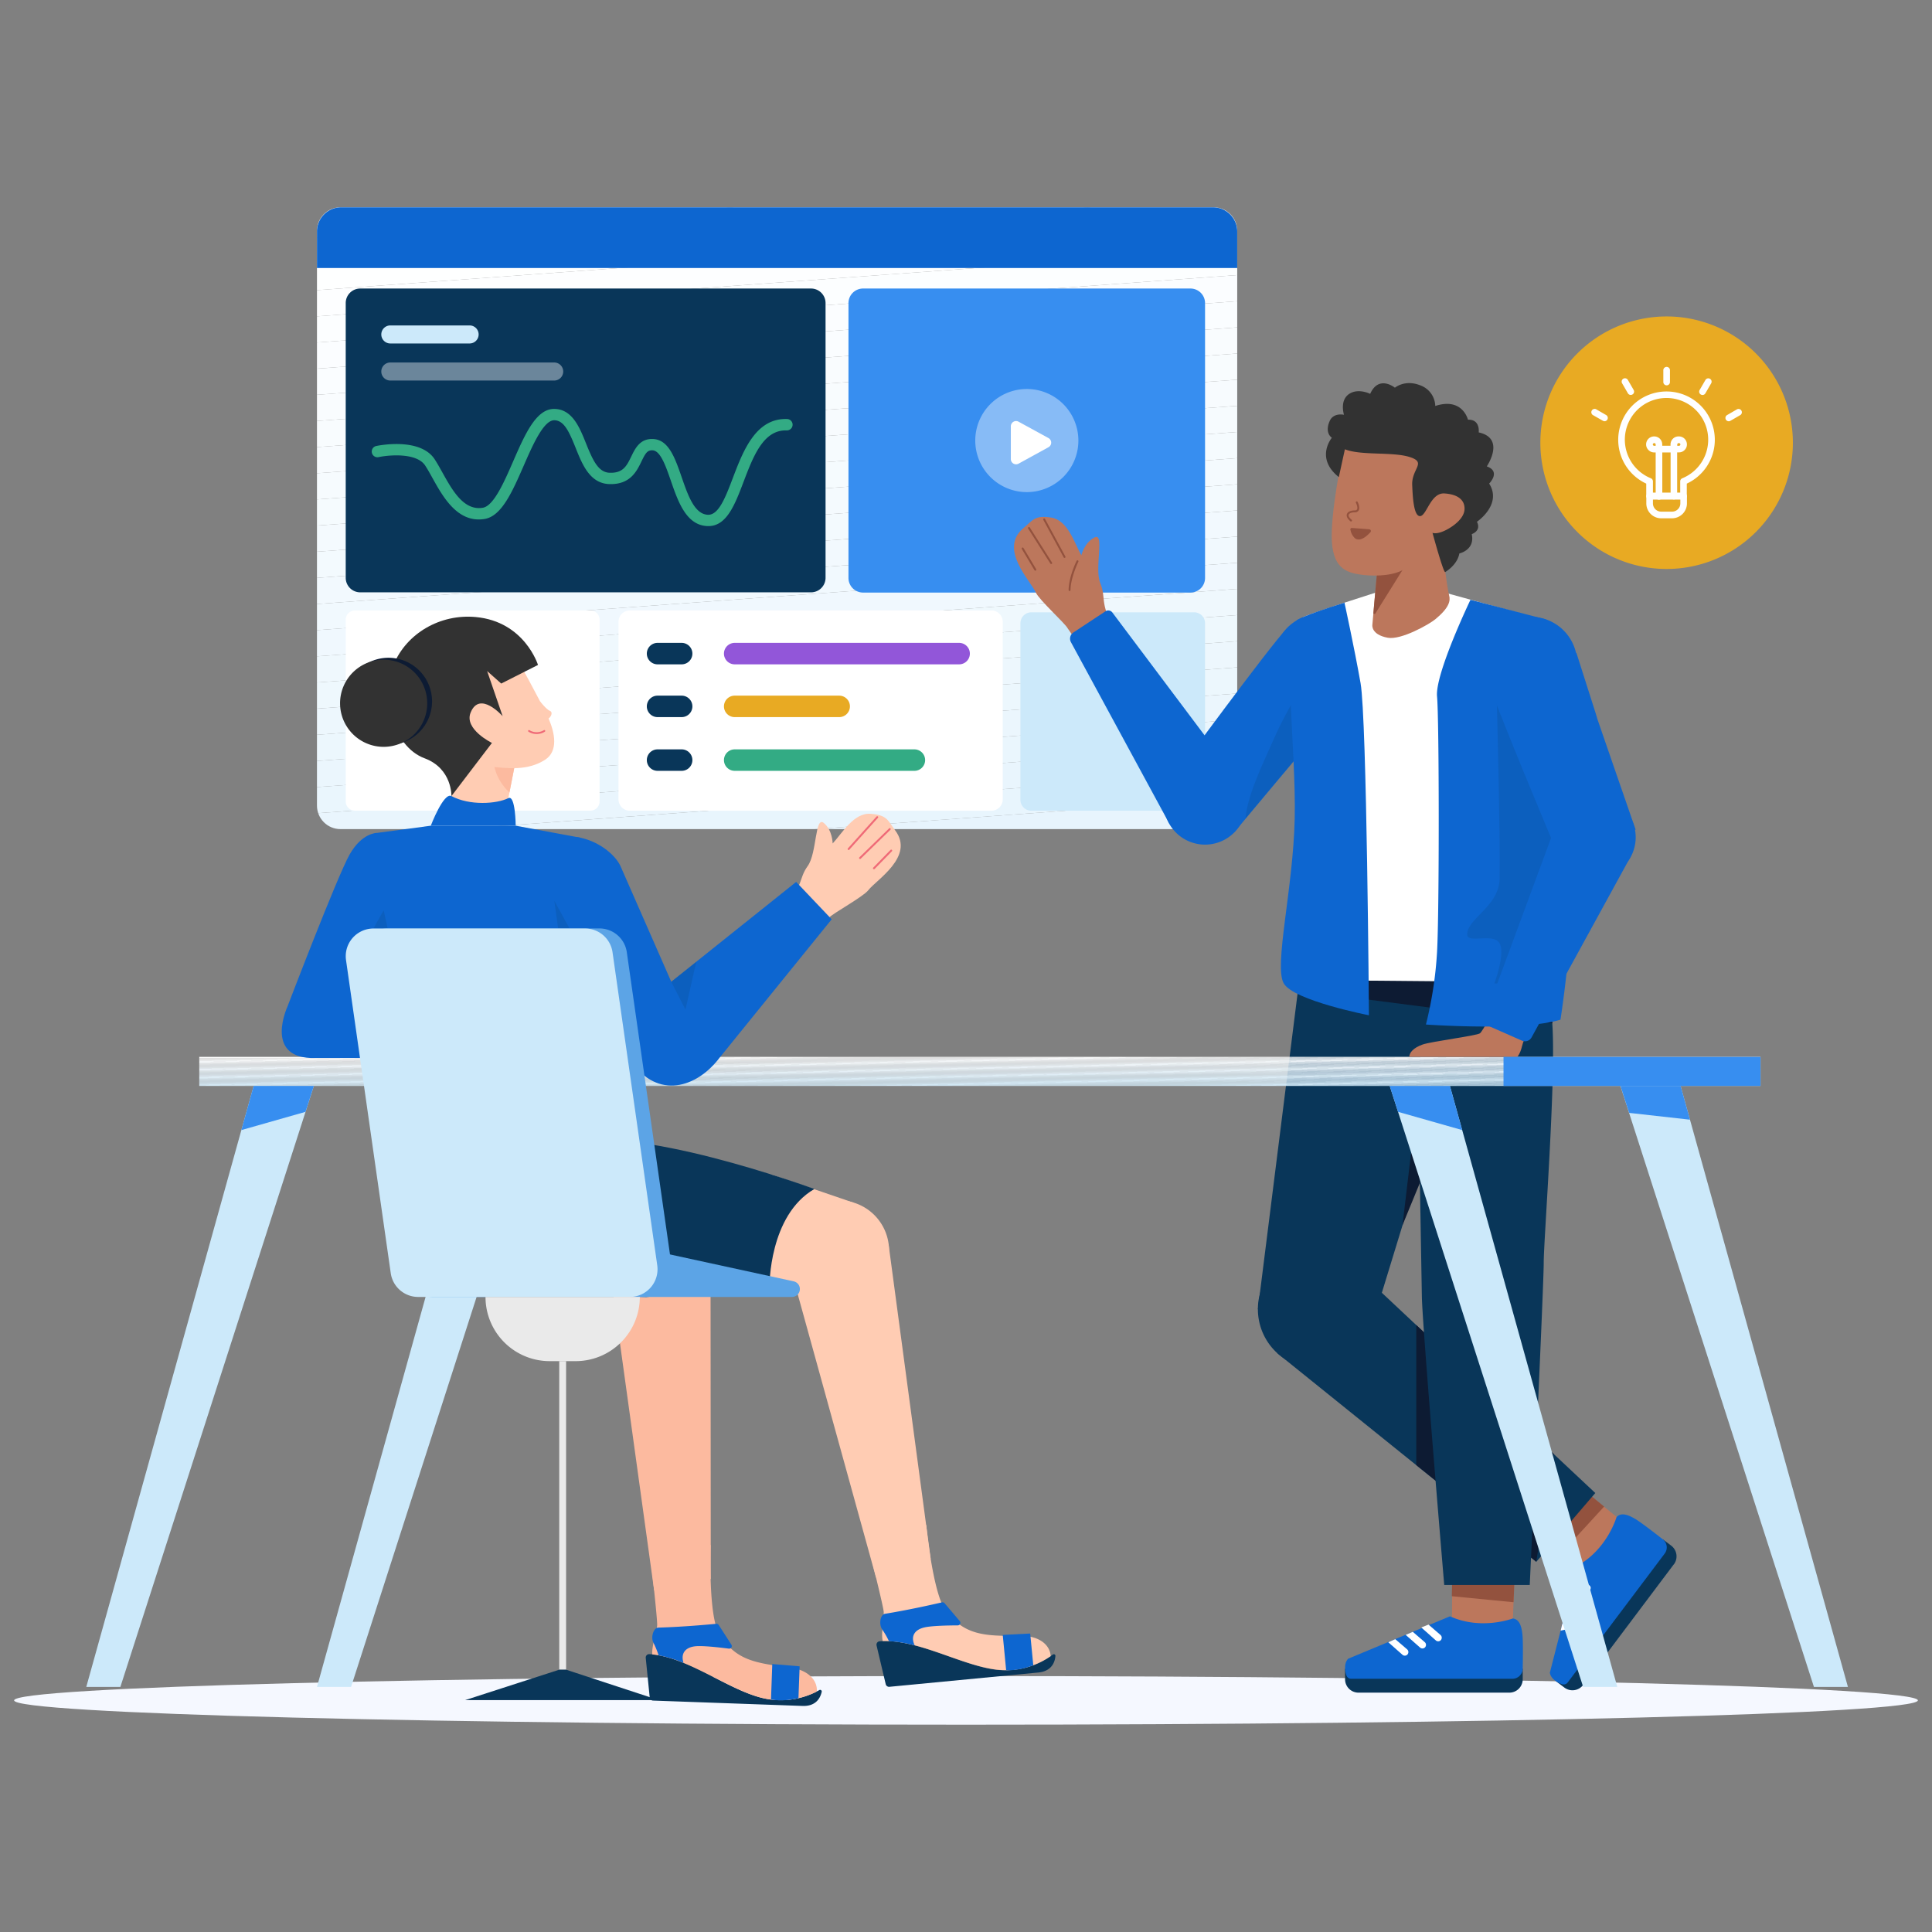 <svg id="Camada_1" data-name="Camada 1" xmlns="http://www.w3.org/2000/svg" xmlns:xlink="http://www.w3.org/1999/xlink" viewBox="0 0 1080 1080"><rect x="0" y="0" width="1080" height="1080" fill="#808080" stroke="none"/><defs><style>.cls-1{fill:none;}.cls-2{fill:#f5f8ff;}.cls-3{clip-path:url(#clip-path);}.cls-4{fill:#fff;}.cls-5{fill:#feffff;}.cls-6{fill:#fdfeff;}.cls-7{fill:#fcfeff;}.cls-8{fill:#fbfdff;}.cls-9{fill:#fafdff;}.cls-10{fill:#f9fcfe;}.cls-11{fill:#f8fcfe;}.cls-12{fill:#f7fbfe;}.cls-13{fill:#f6fbfe;}.cls-14{fill:#f5fbfe;}.cls-15{fill:#f4fafe;}.cls-16{fill:#f3fafe;}.cls-17{fill:#f2f9fe;}.cls-18{fill:#f1f9fe;}.cls-19{fill:#f0f8fe;}.cls-20{fill:#eff8fd;}.cls-21{fill:#eef8fd;}.cls-22{fill:#edf7fd;}.cls-23{fill:#ecf7fd;}.cls-24{fill:#ebf6fd;}.cls-25{fill:#eaf6fd;}.cls-26{fill:#e9f5fd;}.cls-27{fill:#e8f5fd;}.cls-28{fill:#e7f4fd;}.cls-29{fill:#e6f4fd;}.cls-30{fill:#cce9fa;}.cls-31{fill:#378ef0;}.cls-32,.cls-60{fill:#ffccb3;}.cls-33{fill:#ef6a77;}.cls-34{fill:#5ca4e6;}.cls-35,.cls-59{fill:#093659;}.cls-36{fill:#bc775c;}.cls-37{fill:#93523e;}.cls-38,.cls-61{fill:#0d66d0;}.cls-39{fill:#0d1b33;}.cls-40{clip-path:url(#clip-path-2);}.cls-41{fill:#e4f4fc;}.cls-42{fill:#e3f3fc;}.cls-43{fill:#e2f3fc;}.cls-44{fill:#e1f2fc;}.cls-45{fill:#e0f2fc;}.cls-46{fill:#dff1fc;}.cls-47{fill:#def1fc;}.cls-48{fill:#ddf0fc;}.cls-49{fill:#dcf0fc;}.cls-50{fill:#dbf0fc;}.cls-51{fill:#daeffb;}.cls-52{fill:#d9effb;}.cls-53{fill:#d8eefb;}.cls-54{fill:#d7eefb;}.cls-55{fill:#d6edfb;}.cls-56{fill:#d5edfb;}.cls-57{fill:#d4edfb;}.cls-58{fill:#d3ecfb;}.cls-59,.cls-60,.cls-61,.cls-62{fill-rule:evenodd;}.cls-62,.cls-63{fill:#fcba9f;}.cls-64{opacity:0.15;}.cls-65{fill:#323232;}.cls-66{fill:#eaeaea;}.cls-67{fill:#9256d9;}.cls-68{fill:#e8aa23;}.cls-69{fill:#33ab84;}.cls-70{isolation:isolate;opacity:0.4;}</style><clipPath id="clip-path"><path class="cls-1" d="M678.48,115.89H190.32A13.13,13.13,0,0,0,177.19,129V450.35a13.13,13.13,0,0,0,13.13,13.13H678.48a13.13,13.13,0,0,0,13.13-13.13V129A13.13,13.13,0,0,0,678.48,115.89Z"/></clipPath><clipPath id="clip-path-2"><path class="cls-1" d="M984.15,590.81H111.39v16.24H984.15Z"/></clipPath></defs><path class="cls-2" d="M540,964.11c293.88,0,532.1-6.08,532.1-13.59s-238.22-13.6-532.1-13.6S7.9,943,7.9,950.52,246.13,964.11,540,964.11Z"/><g class="cls-3"><polygon class="cls-4" points="410.31 115.89 177.19 132.97 177.19 115.89 410.31 115.89"/><polygon class="cls-4" points="609.88 115.89 177.19 147.59 177.19 132.97 410.31 115.89 609.88 115.89"/><polygon class="cls-5" points="691.61 124.52 177.19 162.21 177.19 147.59 609.88 115.89 691.61 115.89 691.61 124.52"/><polygon class="cls-6" points="691.61 139.14 177.19 176.83 177.19 162.21 691.61 124.52 691.61 139.14"/><polygon class="cls-7" points="691.61 153.76 177.19 191.45 177.19 176.83 691.61 139.14 691.61 153.76"/><polygon class="cls-8" points="691.61 168.38 177.19 206.07 177.19 191.45 691.61 153.76 691.61 168.38"/><polygon class="cls-9" points="691.61 183 177.19 220.69 177.19 206.07 691.61 168.38 691.61 183"/><polygon class="cls-10" points="691.61 197.62 177.19 235.31 177.19 220.69 691.61 183 691.61 197.62"/><polygon class="cls-11" points="691.61 212.24 177.19 249.93 177.19 235.31 691.61 197.62 691.61 212.24"/><polygon class="cls-12" points="691.61 226.86 177.19 264.55 177.19 249.93 691.61 212.24 691.61 226.86"/><polygon class="cls-13" points="691.61 241.48 177.19 279.17 177.19 264.55 691.61 226.86 691.61 241.48"/><polygon class="cls-14" points="691.61 256.1 177.19 293.79 177.19 279.17 691.61 241.48 691.61 256.1"/><polygon class="cls-15" points="691.61 270.72 177.19 308.41 177.19 293.79 691.61 256.1 691.61 270.72"/><polygon class="cls-16" points="691.61 285.34 177.19 323.03 177.19 308.41 691.61 270.72 691.61 285.34"/><polygon class="cls-17" points="691.61 299.96 177.19 337.65 177.19 323.03 691.61 285.34 691.61 299.96"/><polygon class="cls-18" points="691.61 314.58 177.19 352.27 177.19 337.65 691.61 299.96 691.61 314.58"/><polygon class="cls-19" points="691.61 329.2 177.19 366.89 177.19 352.27 691.61 314.58 691.61 329.2"/><polygon class="cls-20" points="691.61 343.82 177.19 381.51 177.19 366.89 691.61 329.2 691.61 343.82"/><polygon class="cls-21" points="691.61 358.44 177.19 396.13 177.19 381.51 691.61 343.82 691.61 358.44"/><polygon class="cls-22" points="691.61 373.06 177.19 410.75 177.19 396.13 691.61 358.44 691.61 373.06"/><polygon class="cls-23" points="691.61 387.68 177.19 425.37 177.19 410.75 691.61 373.06 691.61 387.68"/><polygon class="cls-24" points="691.61 402.3 177.19 439.99 177.19 425.37 691.61 387.68 691.61 402.3"/><polygon class="cls-25" points="691.61 416.93 177.19 454.61 177.19 439.99 691.61 402.3 691.61 416.93"/><polygon class="cls-26" points="691.61 431.55 255.71 463.48 177.19 463.48 177.19 454.61 691.61 416.93 691.61 431.55"/><polygon class="cls-27" points="691.61 446.17 455.28 463.48 255.71 463.48 691.61 431.55 691.61 446.17"/><polygon class="cls-28" points="691.61 460.79 654.85 463.48 455.28 463.48 691.61 446.17 691.61 460.79"/><polygon class="cls-29" points="654.85 463.48 691.61 460.79 691.61 463.48 654.85 463.48"/></g><path class="cls-30" d="M667.53,342.28h-91a6.11,6.11,0,0,0-6.11,6.11V447.1a6.11,6.11,0,0,0,6.11,6.1h91a6.1,6.1,0,0,0,6.1-6.1V348.39A6.1,6.1,0,0,0,667.53,342.28Z"/><path class="cls-4" d="M330,341.24H198.44a5.16,5.16,0,0,0-5.17,5.17V448a5.16,5.16,0,0,0,5.17,5.17H330a5.16,5.16,0,0,0,5.17-5.17V346.41A5.16,5.16,0,0,0,330,341.24Z"/><path class="cls-4" d="M554.18,341.24H352.1a6.36,6.36,0,0,0-6.36,6.36v99.24a6.36,6.36,0,0,0,6.36,6.36H554.18a6.36,6.36,0,0,0,6.36-6.36V347.6A6.36,6.36,0,0,0,554.18,341.24Z"/><path class="cls-31" d="M665.47,161.29h-183a8.16,8.16,0,0,0-8.17,8.16V323.08a8.17,8.17,0,0,0,8.17,8.17h183a8.16,8.16,0,0,0,8.16-8.17V169.45A8.16,8.16,0,0,0,665.47,161.29Z"/><path class="cls-32" d="M438.28,507.08c11.18-12.35,8-15.66,13.25-23,5.15-7.11,4-28.06,8.93-24.07s5,11.5,5,11.5c5.4-5.82,11.84-17.34,21.27-16.59s9.55,3.81,13.69,9.27c11,14.67-10.58,27.64-15.05,33.47-2.85,3.64-19.62,12.83-21.8,15.19l-9.34,8.41Z"/><path class="cls-33" d="M474.32,475.14A.51.51,0,0,1,474,475a.54.54,0,0,1,0-.76l16-17.81a.54.54,0,0,1,.8.72l-16,17.81A.52.52,0,0,1,474.32,475.14Z"/><path class="cls-33" d="M480.79,480.18a.54.54,0,0,1-.39-.16.54.54,0,0,1,0-.76L497,463.09a.54.54,0,0,1,.76,0,.53.53,0,0,1,0,.76L481.17,480A.55.55,0,0,1,480.79,480.18Z"/><path class="cls-33" d="M488.54,485.9a.55.55,0,0,1-.38-.15.55.55,0,0,1,0-.76l9.66-9.89a.53.53,0,0,1,.76,0,.55.55,0,0,1,0,.76l-9.65,9.89A.54.54,0,0,1,488.54,485.9Z"/><path class="cls-30" d="M270.76,607.05,177.19,943h19.06L304.4,607.05Z"/><path class="cls-34" d="M270.76,607.05l-6.87,24.67,35.85-10.19,4.66-14.48Z"/><path class="cls-35" d="M935.64,874.51,885,941.89a7.49,7.49,0,0,1-10.49,1.48l-4.7-3.53,59.69-79.36,4.71,3.54a7.5,7.5,0,0,1,1.48,10.49Z"/><path class="cls-36" d="M887.83,835.05l18.26,14.85-18.55,28.65-20.61-15.73Z"/><path class="cls-37" d="M895.94,842.28l-22.76,24.83-5.54-4.37L889,836.55Z"/><path class="cls-37" d="M873.23,867.79l-6.3-5,22-27,7.78,6.39Zm-4.89-5.12,4.78,3.76,22.09-24.1L889,837.25Z"/><path class="cls-38" d="M903.65,848.06s-5.13,18-22,27.29l-15.27,59.7c.5,3.43,4.33,5.63,6.87,6.45a2.88,2.88,0,0,0,1.72,0,2.84,2.84,0,0,0,1.39-1l54.18-72a5.74,5.74,0,0,0-1-8c-4.74-3.71-12-9.31-15.14-11.23C909.44,846.28,906,845.59,903.65,848.06Z"/><path class="cls-4" d="M878.08,887.73l8.69-1.86a1.91,1.91,0,0,1,1,0,2,2,0,0,1,.84.48,2.07,2.07,0,0,1,.51.81,1.84,1.84,0,0,1,0,1,1.86,1.86,0,0,1-.53,1,2,2,0,0,1-1,.55l-10.67,2.16Z"/><path class="cls-4" d="M876,897.19l8.64-1.89a2,2,0,0,1,1,0,2,2,0,0,1,.84.48,1.85,1.85,0,0,1,.5.81,2.09,2.09,0,0,1,.08,1,2,2,0,0,1-.55,1,1.91,1.91,0,0,1-1,.56L875,901.36Z"/><path class="cls-4" d="M873.39,907.49l8.55-1.91a2,2,0,0,1,1,0,1.9,1.9,0,0,1,.82.48,1.83,1.83,0,0,1,.51.81,2,2,0,0,1-.46,2,2.05,2.05,0,0,1-1,.56l-10.4,2.09Z"/><path class="cls-35" d="M714.11,756.52,858.78,873.07l33-38.46L765.29,715.94Z"/><path class="cls-39" d="M791.7,740.72V819l67.08,54,9.63-60.39Z"/><path class="cls-35" d="M727,542.24,703.17,731.86h66.48l57.76-188.67Z"/><path class="cls-39" d="M784,684.89l11.17-94.08h27.46Z"/><path class="cls-35" d="M843.72,946.2H759.39a7.49,7.49,0,0,1-7.49-7.49v-5.89h99.31v5.89a7.48,7.48,0,0,1-7.49,7.49Z"/><path class="cls-36" d="M846.51,884.27l-.89,23.53-34,2.39.18-25.92Z"/><path class="cls-37" d="M845.6,895.11l-33.52-3.27.16-7.05L846,886.08Z"/><path class="cls-37" d="M846.08,895.66l-34.51-3.37.18-8,34.76,1.33Zm-33.49-4.27,32.54,3.17.33-8-32.73-1.25Z"/><path class="cls-38" d="M845.62,904.74s-17.51,6.74-35.06-1.21l-56.89,23.69c-2.45,2.44-1.9,6.83-1,9.35a2.88,2.88,0,0,0,1,1.37,2.75,2.75,0,0,0,1.64.51h90.14a5.75,5.75,0,0,0,5.75-5.63c.12-6,.22-15.18-.13-18.85C850.53,908.3,849,905.11,845.62,904.74Z"/><path class="cls-4" d="M798.54,908.15l6.72,5.82a2.17,2.17,0,0,1,.55.79,2,2,0,0,1,.11,1,2,2,0,0,1-.34.9,2,2,0,0,1-.72.62,2,2,0,0,1-2.22-.28l-8.13-7.23Z"/><path class="cls-4" d="M789.75,912.2l6.7,5.77a1.83,1.83,0,0,1,.55.79,1.93,1.93,0,0,1,.12,1,2,2,0,0,1-.34.89,1.92,1.92,0,0,1-.73.63,2,2,0,0,1-1.15.2,2,2,0,0,1-1.06-.48l-8.07-7.1Z"/><path class="cls-4" d="M779.94,916.28,786.6,922a2.17,2.17,0,0,1,.55.79,1.93,1.93,0,0,1,.12,1,2,2,0,0,1-.35.9,1.88,1.88,0,0,1-.72.62,1.93,1.93,0,0,1-1.15.2,2,2,0,0,1-1.06-.48l-7.93-7Z"/><path class="cls-35" d="M867.74,543.19a257.45,257.45,0,0,0,0,28.87c2.22,31.08-4.85,121.86-4.79,133.8S855.14,886,855.14,886H807.33s-12.22-144.58-12.5-161.13-3.13-181-3.13-181Z"/><path class="cls-39" d="M725.51,553.72l142.23,18.34V543.19l-141.5,4.65Z"/><path class="cls-35" d="M736.41,765.11a33.25,33.25,0,1,0-33.24-33.25A33.25,33.25,0,0,0,736.41,765.11Z"/><g class="cls-40"><polygon class="cls-4" points="506.63 590.81 111.39 591.61 111.39 590.81 506.63 590.81"/><polygon class="cls-4" points="702.26 590.81 111.39 592 111.39 591.61 506.63 590.81 702.26 590.81"/><polygon class="cls-5" points="897.89 590.81 111.39 592.39 111.39 592 702.26 590.81 897.89 590.81"/><polygon class="cls-6" points="984.14 591.03 111.39 592.79 111.39 592.39 897.89 590.81 984.14 590.81 984.14 591.03"/><polygon class="cls-7" points="984.14 591.43 111.39 593.18 111.39 592.79 984.14 591.03 984.14 591.43"/><polygon class="cls-8" points="984.14 591.82 111.39 593.57 111.39 593.18 984.14 591.43 984.14 591.82"/><polygon class="cls-9" points="984.14 592.21 111.39 593.97 111.39 593.57 984.14 591.82 984.14 592.21"/><polygon class="cls-10" points="984.14 592.61 111.39 594.36 111.39 593.97 984.14 592.21 984.14 592.61"/><polygon class="cls-11" points="984.14 593 111.39 594.75 111.39 594.36 984.14 592.61 984.14 593"/><polygon class="cls-12" points="984.14 593.39 111.39 595.15 111.39 594.75 984.14 593 984.14 593.39"/><polygon class="cls-13" points="984.14 593.78 111.39 595.54 111.39 595.15 984.14 593.39 984.14 593.78"/><polygon class="cls-14" points="984.14 594.18 111.39 595.93 111.39 595.54 984.14 593.78 984.14 594.18"/><polygon class="cls-15" points="984.14 594.57 111.39 596.33 111.39 595.93 984.14 594.18 984.14 594.57"/><polygon class="cls-16" points="984.14 594.97 111.39 596.72 111.39 596.33 984.14 594.57 984.14 594.97"/><polygon class="cls-17" points="984.14 595.36 111.39 597.11 111.39 596.72 984.14 594.97 984.14 595.36"/><polygon class="cls-18" points="984.14 595.75 111.39 597.5 111.39 597.11 984.14 595.36 984.14 595.75"/><polygon class="cls-19" points="984.14 596.14 111.39 597.9 111.39 597.5 984.14 595.75 984.14 596.14"/><polygon class="cls-20" points="984.14 596.54 111.39 598.29 111.39 597.9 984.14 596.14 984.14 596.54"/><polygon class="cls-21" points="984.14 596.93 111.39 598.68 111.39 598.29 984.14 596.54 984.14 596.93"/><polygon class="cls-22" points="984.14 597.32 111.39 599.08 111.39 598.68 984.14 596.93 984.14 597.32"/><polygon class="cls-23" points="984.14 597.72 111.39 599.47 111.39 599.08 984.14 597.32 984.14 597.72"/><polygon class="cls-24" points="984.14 598.11 111.39 599.86 111.39 599.47 984.14 597.72 984.14 598.11"/><polygon class="cls-25" points="984.14 598.5 111.39 600.26 111.39 599.86 984.14 598.11 984.14 598.5"/><polygon class="cls-26" points="984.14 598.9 111.39 600.65 111.39 600.26 984.14 598.5 984.14 598.9"/><polygon class="cls-27" points="984.14 599.29 111.39 601.04 111.39 600.65 984.14 598.9 984.14 599.29"/><polygon class="cls-28" points="984.14 599.68 111.39 601.43 111.39 601.04 984.14 599.29 984.14 599.68"/><polygon class="cls-29" points="984.14 600.08 111.39 601.83 111.39 601.43 984.14 599.68 984.14 600.08"/><polygon class="cls-41" points="984.14 600.47 111.39 602.22 111.39 601.83 984.14 600.08 984.14 600.47"/><polygon class="cls-42" points="984.14 600.86 111.39 602.62 111.39 602.22 984.14 600.47 984.14 600.86"/><polygon class="cls-43" points="984.14 601.25 111.39 603.01 111.39 602.62 984.14 600.86 984.14 601.25"/><polygon class="cls-44" points="984.14 601.65 111.39 603.4 111.39 603.01 984.14 601.25 984.14 601.65"/><polygon class="cls-45" points="984.14 602.04 111.39 603.79 111.39 603.4 984.14 601.65 984.14 602.04"/><polygon class="cls-46" points="984.14 602.43 111.39 604.19 111.39 603.79 984.14 602.04 984.14 602.43"/><polygon class="cls-47" points="984.14 602.83 111.39 604.58 111.39 604.19 984.14 602.43 984.14 602.83"/><polygon class="cls-48" points="984.14 603.22 111.39 604.97 111.39 604.58 984.14 602.83 984.14 603.22"/><polygon class="cls-49" points="984.14 603.61 111.39 605.37 111.39 604.97 984.14 603.22 984.14 603.61"/><polygon class="cls-50" points="984.14 604.01 111.39 605.76 111.39 605.37 984.14 603.61 984.14 604.01"/><polygon class="cls-51" points="984.14 604.4 111.39 606.15 111.39 605.76 984.14 604.01 984.14 604.4"/><polygon class="cls-52" points="984.14 604.79 111.39 606.55 111.39 606.15 984.14 604.4 984.14 604.79"/><polygon class="cls-53" points="984.14 605.18 111.39 606.94 111.39 606.55 984.14 604.79 984.14 605.18"/><polygon class="cls-54" points="984.14 605.58 249.17 607.05 111.39 607.05 111.39 606.94 984.14 605.18 984.14 605.58"/><polygon class="cls-55" points="984.14 605.97 444.8 607.05 249.17 607.05 984.14 605.58 984.14 605.97"/><polygon class="cls-56" points="984.14 606.36 640.43 607.05 444.8 607.05 984.14 605.97 984.14 606.36"/><polygon class="cls-57" points="984.14 606.76 836.07 607.05 640.43 607.05 984.14 606.36 984.14 606.76"/><polygon class="cls-58" points="836.07 607.05 984.14 606.76 984.14 607.05 836.07 607.05"/></g><path class="cls-59" d="M530.19,925.85c-12.9-4.55-26.19-9.25-38.45-8.38a2,2,0,0,0-.78.23,1.8,1.8,0,0,0-.62.54,1.89,1.89,0,0,0-.34.75,2.06,2.06,0,0,0,0,.82l5.13,21.68a1.92,1.92,0,0,0,2,1.45l83.31-8c6.15-.6,9.11-4.24,9.55-9.25a.84.84,0,0,0-.11-.49.89.89,0,0,0-.36-.36.92.92,0,0,0-1,.08,44,44,0,0,1-32.11,8.42C548.26,932.24,539.32,929.08,530.19,925.85Z"/><path class="cls-60" d="M485.12,863.31S493.71,897.37,494,901a41.06,41.06,0,0,1-.38,6.07c-.39,3.62-.81,7.65-.17,10.29,11.79-.36,24.47,4.12,36.79,8.47,9.13,3.22,18.06,6.38,26.29,7.44a44,44,0,0,0,30.81-7.48c-.37-6.22-6.27-11.47-17.16-11.36-19.5.19-30.3-.16-41.06-13.3-7.65-9.33-11.34-48.7-11.34-48.7Z"/><path class="cls-61" d="M526.58,895.72c-3.59.85-17.89,4.13-31.84,6.4-2.72.44-3.58,6-1.53,8.82a45.37,45.37,0,0,1,3.72,6.49,70.07,70.07,0,0,1,14.38,2.35c-2.48-5.31.17-8.78,5.28-10,4-1,13.77-1.16,18.82-1.18a1.48,1.48,0,0,0,.78-.23,1.47,1.47,0,0,0,.65-1.42,1.51,1.51,0,0,0-.34-.75l-8.48-10a1.4,1.4,0,0,0-.66-.44A1.48,1.48,0,0,0,526.58,895.72Z"/><path class="cls-61" d="M577.61,930.89c-8.93,3.45-15.17,2.73-15.17,2.73l-1.9-19.7,15.35-.77Z"/><path class="cls-32" d="M477,725.86a28,28,0,1,0-34.83-18.76A28,28,0,0,0,477,725.86Z"/><path class="cls-32" d="M477.24,672.34l-46.37-15.87-21.58,58.15,60,10.44Z"/><path class="cls-32" d="M496.69,695.35l23.55,175.92L489.7,881.84l-46.16-167Z"/><path class="cls-59" d="M400,938.05c-12.18-6.22-24.74-12.63-37-13.38a2,2,0,0,0-.81.12,1.9,1.9,0,0,0-.69.46,1.87,1.87,0,0,0-.43.7,2,2,0,0,0-.1.81l2.23,22.17a1.89,1.89,0,0,0,1.82,1.7l83.64,3c6.17.22,9.59-3,10.69-7.91a.86.86,0,0,0-.05-.5.87.87,0,0,0-.31-.4.82.82,0,0,0-.47-.17.94.94,0,0,0-.5.11,44,44,0,0,1-32.94,4.12C417.07,946.76,408.63,942.46,400,938.05Z"/><path class="cls-62" d="M363.57,870.1s4,34.91,3.79,38.56a41.77,41.77,0,0,1-1.19,6c-.85,3.54-1.81,7.48-1.52,10.18,11.73,1.19,23.71,7.31,35.35,13.24,8.63,4.41,17.07,8.71,25.08,10.85a44,44,0,0,0,31.53-3.35c.45-6.22-4.71-12.19-15.51-13.52-19.36-2.39-30-4.16-39-18.6-6.35-10.26-4.82-49.78-4.82-49.78Z"/><path class="cls-61" d="M400.4,907.71c-3.68.36-18.28,1.73-32.41,2.14-2.75.08-4.34,5.52-2.67,8.55a47.27,47.27,0,0,1,2.83,6.91,71.4,71.4,0,0,1,13.94,4.23c-1.76-5.59,1.33-8.68,6.56-9.26,4.13-.45,13.8.67,18.8,1.32a1.5,1.5,0,0,0,.81-.13,1.44,1.44,0,0,0,.83-1.32,1.36,1.36,0,0,0-.24-.78l-7.09-11a1.41,1.41,0,0,0-.59-.52A1.38,1.38,0,0,0,400.4,907.71Z"/><path class="cls-61" d="M446.34,949.29C437,951.54,431,950,431,950l.71-19.79L447,931.49Z"/><path class="cls-34" d="M369.16,733.7a28.55,28.55,0,0,1-28.1-24,28.52,28.52,0,1,1,32.68,23.64h0A28.38,28.38,0,0,1,369.16,733.7Zm.12-56a28.47,28.47,0,0,0-4.4.35,27.43,27.43,0,0,0,8.69,54.16h0a27.43,27.43,0,0,0-4.29-54.51Z"/><path class="cls-63" d="M397.2,705.15l.13,177.48-31.66,6.45L341.94,717.42Z"/><path class="cls-35" d="M314.31,640.34S305.8,682,317,699.41c14.13,22,31.4,25.42,44.16,25.65l69-5.95s-.45-39.64,25.09-54.46C455.16,664.65,350.48,626,314.31,640.34Z"/><path class="cls-32" d="M287.76,427.8l-5.47,28-31.71-2.15,6.08-29.73Z"/><path class="cls-63" d="M287.44,429.42,284.78,443s-7.28-6.21-8.69-15.91Z"/><path class="cls-38" d="M240.81,461.58S248,442.74,252.34,445c10.24,5.44,25.2,4.43,31.82,1.17,4-2,4.12,15.39,4.12,15.39Z"/><path class="cls-38" d="M240.81,461.58l-30.43,4.07a3.25,3.25,0,0,0-2.79,3.55l21.25,201.52,109-10.7L324.35,468.26l-36.07-6.68Z"/><g class="cls-64"><path class="cls-35" d="M318.37,519l-8.5-15.46L312,519Z"/></g><path class="cls-38" d="M322.46,467.91c11.49,1.76,21.12,9.42,24.34,16.11l28.44,64.78L445.06,493l19.85,20.9L402.15,591.4c-12.63,16.63-34.46,23.47-49.33,1.79l-23.76-37.32Z"/><g class="cls-64"><path class="cls-35" d="M375.24,548.8l7.94,15.61,6.05-26.8Z"/></g><path class="cls-38" d="M210.62,465.62s-8.21-.14-15.12,11.94-34.85,85.24-34.85,85.24-12.77,27.61,13.11,28.64h54.18Z"/><g class="cls-64"><path class="cls-35" d="M216.73,519l-2.27-10.14L208.75,519Z"/></g><path class="cls-34" d="M360.07,725H241.74a15.46,15.46,0,0,1-15.33-13.29l-25-175A15.49,15.49,0,0,1,216.73,519H335.06a15.48,15.48,0,0,1,15.33,13.29l25,175A15.49,15.49,0,0,1,360.07,725Z"/><path class="cls-34" d="M352.09,725h90.62a4.36,4.36,0,0,0,3.83-2.22,4.42,4.42,0,0,0,0-4.43A4.44,4.44,0,0,0,445.3,717a4.61,4.61,0,0,0-1.65-.73l-73.36-15.95Z"/><path class="cls-30" d="M352.09,725H233.76a15.48,15.48,0,0,1-15.33-13.29l-25-175a15.47,15.47,0,0,1,8.9-16.27,15.31,15.31,0,0,1,6.42-1.4H327.08a15.46,15.46,0,0,1,15.33,13.29l25,175A15.49,15.49,0,0,1,352.09,725Z"/><path class="cls-36" d="M835.36,564.13s-6.39,12.08-8,13.46-27.24,4.56-32.21,6.34-7.35,4.47-7.35,6.88h60.36s1.57-1.45,2.7-6.09,3.08-6.61,3.08-6.61Z"/><path class="cls-38" d="M748.59,373.94c4-19.6-5.37-19.1-8.47-22.21,0,0-11.66-9.61-20.54-.65-9.4,9.47-63.29,83.09-63.29,83.09l33.72,31,6.34-7.56L712.76,438l17.56-20.93,2.18-2.38,23.69-26.83S746.34,384.26,748.59,373.94Z"/><path class="cls-38" d="M762.69,377.28a25.91,25.91,0,1,0-32.8,16.34A25.91,25.91,0,0,0,762.69,377.28Z"/><g class="cls-64"><path class="cls-35" d="M732.19,414.63c.68-4.1,2-12.29,3.51-19.76l7.78-36.14s-20.9,30.88-30.52,52.39c-7.13,16.12-15.4,32.55-16.77,46.45L712.61,438l17.56-20.93Z"/></g><path class="cls-36" d="M622.61,351.29c-8-14.62-4.16-17.09-7.57-25.41-3.36-8.11,2.6-28.23-3.1-25.48s-7.48,10-7.48,10c-3.9-6.91-7.5-19.61-16.84-21.07s-10.17,1.49-15.47,5.84c-14.09,11.72,3.88,29.34,6.88,36.05,1.93,4.21,16.1,17,17.68,19.83l7.13,10.35Z"/><path class="cls-37" d="M595.08,311.87a.52.52,0,0,1-.47-.28l-11.39-21a.54.54,0,0,1,.22-.73.54.54,0,0,1,.73.22l11.38,21a.53.53,0,0,1-.21.73A.62.62,0,0,1,595.08,311.87Z"/><path class="cls-37" d="M587.62,315.28a.56.56,0,0,1-.46-.25l-12.41-19.58a.55.55,0,0,1,.17-.75.54.54,0,0,1,.74.17l12.41,19.58a.53.53,0,0,1-.16.74A.52.52,0,0,1,587.62,315.28Z"/><path class="cls-37" d="M578.76,319a.54.54,0,0,1-.47-.26l-7.09-11.86a.54.54,0,0,1,.18-.74.54.54,0,0,1,.74.19l7.1,11.85a.54.54,0,0,1-.19.74A.45.45,0,0,1,578.76,319Z"/><path class="cls-37" d="M597.89,330.38h0a.53.53,0,0,1-.53-.54c.06-7.32,4.3-16,4.48-16.33a.54.54,0,0,1,.72-.24.54.54,0,0,1,.25.72c0,.09-4.32,8.79-4.38,15.86A.54.54,0,0,1,597.89,330.38Z"/><path class="cls-38" d="M690.29,433.59l-68.56-91.31a2.82,2.82,0,0,0-1.74-1,2.76,2.76,0,0,0-2,.42l-18,11.88a4.16,4.16,0,0,0-1.32,5.41l55.14,101.69Z"/><path class="cls-38" d="M673.63,472.15a23,23,0,1,0-23-23A23,23,0,0,0,673.63,472.15Z"/><path class="cls-4" d="M769.57,331.09s-33.48,10.65-40.08,13.41-7,13.81-7.49,21.64c-.3,5.49,5.89,95.55,6.29,147.71.09,11.15-2,18.22-3.32,24.41s0,9.57,0,9.57l143.44,1.28s-4.31-181.24-5.19-187.68,6-12-1.45-15.25L807,331.09Z"/><path class="cls-38" d="M751.57,336.9s5.47,25,9,45,4.67,185.64,4.67,185.64-41.92-8.15-47.59-17.77,5.25-52.9,6.1-92.21-7.42-100.32,1.27-110.9C725.07,346.67,727.3,344.46,751.57,336.9Z"/><path class="cls-38" d="M822,335.29s-19.89,41.44-18.68,54.07,1.29,120.33,0,142.81a218,218,0,0,1-6.22,40.55s54.26,3.84,75.21-2.72c0,0,10-62.66,3.43-85s-11.53-138.72-11.53-138.72Z"/><g class="cls-64"><path class="cls-35" d="M836.7,391s2,75.09,1.6,100.12c-.25,15.6-18.09,22.21-18.14,31.24,0,5.34,14.08-.91,17.89,4.61s-2.7,22.83-2.7,22.83l33.06-.67,13.25-64.27-27.92-97.73Z"/></g><path class="cls-36" d="M770.26,314.35l-3.11,35s-.82,5.43,8.62,7.15c7.49,1.37,23.07-7.44,26.59-10.34,7.82-6.45,8.54-10.36,7.71-13.34-1.18-4.29-5.05-34.47-5.05-34.47Z"/><path class="cls-37" d="M768.22,343l1.91-21.57,16.67-8.23Z"/><path class="cls-37" d="M768.64,343.26l-.92-.31,1.94-21.85L788.15,312Zm2-21.52L768.9,341l16.54-26.53Z"/><path class="cls-36" d="M751.73,248.11s-6.38,28.59-7.23,48.07c-.86,19.65,6.16,23.39,14.87,24.85,6.86,1.16,17.54,1.24,24.26-2.11,12.24-6.11,32.35-21,35-23.83,4.07-4.46,3.8-24.35-11.77-29.26C795.53,262.25,766.67,231.89,751.73,248.11Z"/><path class="cls-65" d="M751.8,251.16c9.28,3.64,26.75,1.25,36.35,4.36s.86,6.42,1.28,15.68c.27,6,.73,17.46,4.41,17.31s5.84-13.17,13.6-12.67,11.42,3.82,11.25,8.78-5.74,9.27-10.14,11.56c-5.51,2.86-7.78,1.66-7.78,1.66s6.2,22.82,7.13,21.92c0,0,6.69-3.78,7.89-10.38,0,0,8.88-1.92,6.92-10.8,0,0,5.52-1.77,2.9-6.91,0,0,14.28-9.6,6.84-21.35,0,0,6.77-6.75-1.33-9.61,0,0,10.73-15.66-4.52-19,0,0,1-7.37-6-7.09,0,0-3-12.68-18.28-7.68A12.61,12.61,0,0,0,794,215.43c-8.62-3.48-14.24,1.3-14.24,1.3s-9-7.38-13.82,3.45c0,0-6.84-3.5-12,.21s-2.64,11.48-2.64,11.48-5.87-1.38-8,3.49c-3,6.85,1.23,9.34,1.23,9.34s-9.57,11.31,3.88,22Z"/><path class="cls-37" d="M755.23,291.52a.54.54,0,0,1-.35-.13c-2.17-1.83-2.25-3.22-1.93-4.06.47-1.27,2.09-2,4.34-2a1.44,1.44,0,0,0,1.29-.56c.56-1-.28-3.06-.62-3.72a.53.53,0,1,1,.95-.49c.17.31,1.57,3.11.59,4.76a2.44,2.44,0,0,1-2.21,1.09c-1.74,0-3,.47-3.33,1.27s.32,1.76,1.62,2.86a.53.53,0,0,1,.06.76A.52.52,0,0,1,755.23,291.52Z"/><path class="cls-37" d="M755.78,295.59h0c2.21.15,6.64.47,9.58.73h0a.54.54,0,0,1,.24.09.43.43,0,0,1,.15.2.44.44,0,0,1,0,.25.52.52,0,0,1-.1.23,20.28,20.28,0,0,1-2.44,2.29,8.32,8.32,0,0,1-3,1.57,2.94,2.94,0,0,1-2.68-.54,7.88,7.88,0,0,1-2.23-4.24v0l0,0a.63.63,0,0,1,0-.19.37.37,0,0,1,.08-.18.29.29,0,0,1,.15-.12A.32.32,0,0,1,755.78,295.59Z"/><path class="cls-37" d="M759.46,301.57a3.25,3.25,0,0,1-2.12-.76,8.33,8.33,0,0,1-2.4-4.5.78.78,0,0,1-.07-.45.74.74,0,0,1,.17-.42.79.79,0,0,1,.36-.29,1,1,0,0,1,.45,0h0c2.78.2,6.82.49,9.59.74a1,1,0,0,1,.49.17,1,1,0,0,1,.33.42,1,1,0,0,1,.06.51.94.94,0,0,1-.2.47,20.08,20.08,0,0,1-2.53,2.37,8.69,8.69,0,0,1-3.15,1.66A3.85,3.85,0,0,1,759.46,301.57Zm-3.56-5.47A7.63,7.63,0,0,0,758,300a2.48,2.48,0,0,0,2.25.43A7.71,7.71,0,0,0,763,299a19.07,19.07,0,0,0,2.38-2.23C762.63,296.59,758.68,296.3,755.9,296.1Zm-.18,0Z"/><path class="cls-38" d="M865.32,364.25c-14.78-13.47-19.14-5.2-23.41-4.14,0,0-14.23,5.06-11.11,17.28,3.3,12.94,38.77,97,38.77,97l44.76-10.6-4.06-11.72-8.36-24.15L893,402.11l-.92-3.1L881.2,364.9S873,371.48,865.32,364.25Z"/><path class="cls-38" d="M872.59,390.41a25.91,25.91,0,1,0-36.54-2.84A25.93,25.93,0,0,0,872.59,390.41Z"/><path class="cls-38" d="M869.22,462.57,829.64,569.68a2.87,2.87,0,0,0,.1,2,2.83,2.83,0,0,0,1.43,1.42l19.69,8.66a4.17,4.17,0,0,0,3,.1,4.12,4.12,0,0,0,2.29-1.93l55.58-101.44Z"/><path class="cls-38" d="M891.36,491.08a23,23,0,1,0-23-23A23,23,0,0,0,891.36,491.08Z"/><path class="cls-66" d="M271.4,725h86.26a35.88,35.88,0,0,1-35.88,35.89h-14.5A35.88,35.88,0,0,1,271.4,725Z"/><path class="cls-66" d="M316.45,760.88h-3.83V933.37h3.83Z"/><path class="cls-35" d="M312.62,933.37l-52.59,17H368.21l-51.76-17Z"/><path class="cls-30" d="M141.8,607.05,48.23,943H67.29l108.15-335.9Z"/><path class="cls-31" d="M141.8,607.05l-6.87,24.67,35.85-10.19,4.66-14.48Z"/><path class="cls-30" d="M939.46,607.05,1033,943H1014L905.82,607.05Z"/><path class="cls-31" d="M939.46,607.05l5.25,18.86-34-3.8-4.85-15.06Z"/><path class="cls-32" d="M289.2,368.49s12.58,22.7,16.95,32.07S312,420,304.74,424.69c-9.89,6.33-20.83,4.92-32.63,3.61-10.2-1.14-23-29.87-21.43-36.92S270,356,289.2,368.49Z"/><path class="cls-33" d="M300,410.33a8.63,8.63,0,0,1-4.56-1.3.5.5,0,0,1,.53-.85,7.78,7.78,0,0,0,8.06,0,.49.49,0,0,1,.69.16.51.51,0,0,1-.16.69A8.65,8.65,0,0,1,300,410.33Z"/><path class="cls-65" d="M280.18,382.11l20.56-10.4s-7.46-24.25-34.77-26.78c-20-1.86-38.66,9.18-45.87,26.44s-1,45.69,17.25,52.52c15.49,5.77,15,21.13,15,21.13L275,415.3s-15.69-7.63-11.93-16.94c5.1-12.63,17.91,2,17.91,2l-8.67-25.24Z"/><path class="cls-32" d="M301.9,392.07s3.43,4.46,5.51,5.32.21,4-1.17,4.48S301.12,394.17,301.9,392.07Z"/><path class="cls-39" d="M217.16,416.42a24.36,24.36,0,1,0-24.36-24.35A24.35,24.35,0,0,0,217.16,416.42Z"/><path class="cls-65" d="M214.46,417.49a24.36,24.36,0,1,0-24.36-24.35A24.36,24.36,0,0,0,214.46,417.49Z"/><path class="cls-35" d="M453.37,161.29h-252a8.11,8.11,0,0,0-8.11,8.11V323a8.12,8.12,0,0,0,8.11,8.12h252a8.13,8.13,0,0,0,8.12-8.12V169.4A8.12,8.12,0,0,0,453.37,161.29Z"/><path class="cls-35" d="M381.05,371.37H367.58a6,6,0,0,1,0-12h13.47a6,6,0,1,1,0,12Z"/><path class="cls-67" d="M536.16,371.37H410.7a6,6,0,1,1,0-12H536.16a6,6,0,0,1,0,12Z"/><path class="cls-35" d="M381.05,400.87H367.58a6,6,0,0,1,0-12h13.47a6,6,0,1,1,0,12Z"/><path class="cls-68" d="M469.11,400.87H410.7a6,6,0,1,1,0-12h58.41a6,6,0,0,1,0,12Z"/><path class="cls-35" d="M381.05,430.9H367.58a6,6,0,0,1,0-12h13.47a6,6,0,1,1,0,12Z"/><path class="cls-69" d="M511.15,430.9H410.7a6,6,0,1,1,0-12H511.15a6,6,0,0,1,0,12Z"/><path class="cls-69" d="M396,294.09h-.34c-12-.3-16.59-13.61-20.65-25.36-2.86-8.25-5.81-16.79-10.22-17-2.89-.13-3.93,1.5-6.2,6.19-2.65,5.49-6.26,13-17.87,12.69-11-.3-15.24-11-19-20.41-3.66-9.13-6.46-15.12-11.79-15.28h-.11c-6,0-12.13,14.09-17.08,25.43-6.34,14.49-12.32,28.18-21.83,29.75-15,2.47-23.19-12.16-29.14-22.85-1.42-2.56-2.77-5-4.09-7-4.79-7.33-20.34-5.91-25.93-4.74a3.18,3.18,0,1,1-1.31-6.22c1-.21,24.43-5,32.57,7.49,1.44,2.21,2.83,4.72,4.32,7.39,5.58,10,11.92,21.42,22.55,19.67,6.1-1,11.91-14.3,17-26,6.64-15.2,12.92-29.58,23.21-29.25,9.89.3,13.94,10.38,17.5,19.28,3.93,9.8,7,16.24,13.29,16.41,7.48.21,9.47-3.9,12-9.09,2.18-4.51,4.9-10.13,12.21-9.78,8.71.41,12.22,10.54,15.94,21.26,3.55,10.28,7.23,20.89,14.8,21.09,6,.15,9.81-10,13.88-20.68,5.67-14.9,12.72-33.44,30.29-32.85a3.18,3.18,0,0,1-.22,6.36h-.56c-12.62,0-18.19,14.61-23.57,28.76C410.83,282.05,406.25,294.09,396,294.09Z"/><path class="cls-30" d="M262.52,192H218.19a5,5,0,1,1,0-10.08h44.33a5,5,0,1,1,0,10.08Z"/><g class="cls-70"><path class="cls-4" d="M309.8,212.72H218.19a5,5,0,1,1,0-10.08H309.8a5,5,0,1,1,0,10.08Z"/></g><g class="cls-70"><path class="cls-4" d="M574,275.09a28.82,28.82,0,1,0-28.82-28.82A28.82,28.82,0,0,0,574,275.09Z"/></g><path class="cls-4" d="M565.06,238.33v18.3a2.83,2.83,0,0,0,.39,1.44,2.91,2.91,0,0,0,3.94,1.12L586.11,250a2.92,2.92,0,0,0,0-5.12l-16.72-9.15a2.91,2.91,0,0,0-3.94,1.12A2.94,2.94,0,0,0,565.06,238.33Z"/><path class="cls-38" d="M190.72,115.89H678.07a13.54,13.54,0,0,1,13.54,13.53v20.4H177.19v-20.4a13.52,13.52,0,0,1,13.53-13.53Z"/><path class="cls-31" d="M984.15,590.81H840.47v16.24H984.15Z"/><path class="cls-30" d="M810.51,607.05,904.08,943H885L776.86,607.05Z"/><path class="cls-31" d="M810.51,607.05l6.87,24.67-35.85-10.19-4.67-14.48Z"/><path class="cls-68" d="M931.66,318.06a70.58,70.58,0,1,0-70.59-70.58A70.57,70.57,0,0,0,931.66,318.06Z"/><path class="cls-4" d="M941.12,279.2h-19a1.86,1.86,0,0,1-1.86-1.86v-7a27,27,0,1,1,22.67,0v7A1.85,1.85,0,0,1,941.12,279.2ZM924,275.48h15.25v-6.4a1.85,1.85,0,0,1,1.16-1.72,23.31,23.31,0,1,0-21.8-40.94,23.3,23.3,0,0,0,4.24,40.94,1.86,1.86,0,0,1,1.15,1.72Z"/><path class="cls-4" d="M934.71,289.73h-6.09a8.31,8.31,0,0,1-8.32-8.34v-4.05a1.86,1.86,0,0,1,1.86-1.86h19a1.86,1.86,0,0,1,1.85,1.86v4.05a8.3,8.3,0,0,1-2.44,5.9A8.42,8.42,0,0,1,934.71,289.73ZM924,279.2v2.19a4.61,4.61,0,0,0,4.61,4.62h6.09a4.63,4.63,0,0,0,3.26-1.35,4.58,4.58,0,0,0,1.36-3.27V279.2Z"/><path class="cls-4" d="M935.74,279.2a1.86,1.86,0,0,1-1.86-1.86V252.91h-4.64v24.43a1.86,1.86,0,1,1-3.71,0V252.91h-.83a4.56,4.56,0,0,1-1.71-.33,4.63,4.63,0,0,1-1.46-1,4.32,4.32,0,0,1-1-1.45,4.37,4.37,0,0,1-.34-1.7,4.5,4.5,0,0,1,1.31-3.16,4.55,4.55,0,0,1,6.39,0,4.5,4.5,0,0,1,1.31,3.16v.74h4.64v-.74a4.5,4.5,0,0,1,1.31-3.16,4.43,4.43,0,0,1,3.15-1.31h.24a4.43,4.43,0,0,1,3.15,1.31,4.5,4.5,0,0,1,1.31,3.16,4.55,4.55,0,0,1-.33,1.7,4.41,4.41,0,0,1-1,1.47,4.49,4.49,0,0,1-1.41.95,4.54,4.54,0,0,1-1.72.34h-1v24.43A1.85,1.85,0,0,1,935.74,279.2Zm1.85-30h1a.79.79,0,0,0,.29-.06.62.62,0,0,0,.22-.15.75.75,0,0,0,.18-.24.79.79,0,0,0,.06-.29.72.72,0,0,0-.23-.53.74.74,0,0,0-.52-.22h-.24a.74.74,0,0,0-.52.22.76.76,0,0,0-.23.53Zm-12.81-1.49a.76.76,0,0,0-.84.75.79.79,0,0,0,.06.29.77.77,0,0,0,.42.4.82.82,0,0,0,.28.05h.83v-.74a.76.76,0,0,0-.23-.53A.74.74,0,0,0,924.78,247.7Z"/><path class="cls-4" d="M931.67,215.41a1.86,1.86,0,0,1-1.86-1.86v-6.46a1.86,1.86,0,1,1,3.71,0v6.46A1.85,1.85,0,0,1,931.67,215.41Z"/><path class="cls-4" d="M911.61,220.77a1.83,1.83,0,0,1-1.61-.93l-3.24-5.59a1.86,1.86,0,0,1,3.23-1.86l3.23,5.59a1.86,1.86,0,0,1-1.61,2.79Z"/><path class="cls-4" d="M896.91,235.44a1.82,1.82,0,0,1-.92-.25L890.4,232a1.86,1.86,0,0,1,1.85-3.22l5.59,3.23a1.86,1.86,0,0,1-.93,3.47Z"/><path class="cls-4" d="M966.39,235.49a1.83,1.83,0,0,1-1.61-.93,1.85,1.85,0,0,1,.68-2.54l5.58-3.23A1.86,1.86,0,0,1,972.9,232l-5.59,3.23A1.82,1.82,0,0,1,966.39,235.49Z"/><path class="cls-4" d="M951.71,220.8a1.82,1.82,0,0,1-.92-.25,1.85,1.85,0,0,1-.68-2.54l3.23-5.59a1.85,1.85,0,1,1,3.21,1.86l-3.23,5.59A1.83,1.83,0,0,1,951.71,220.8Z"/></svg>